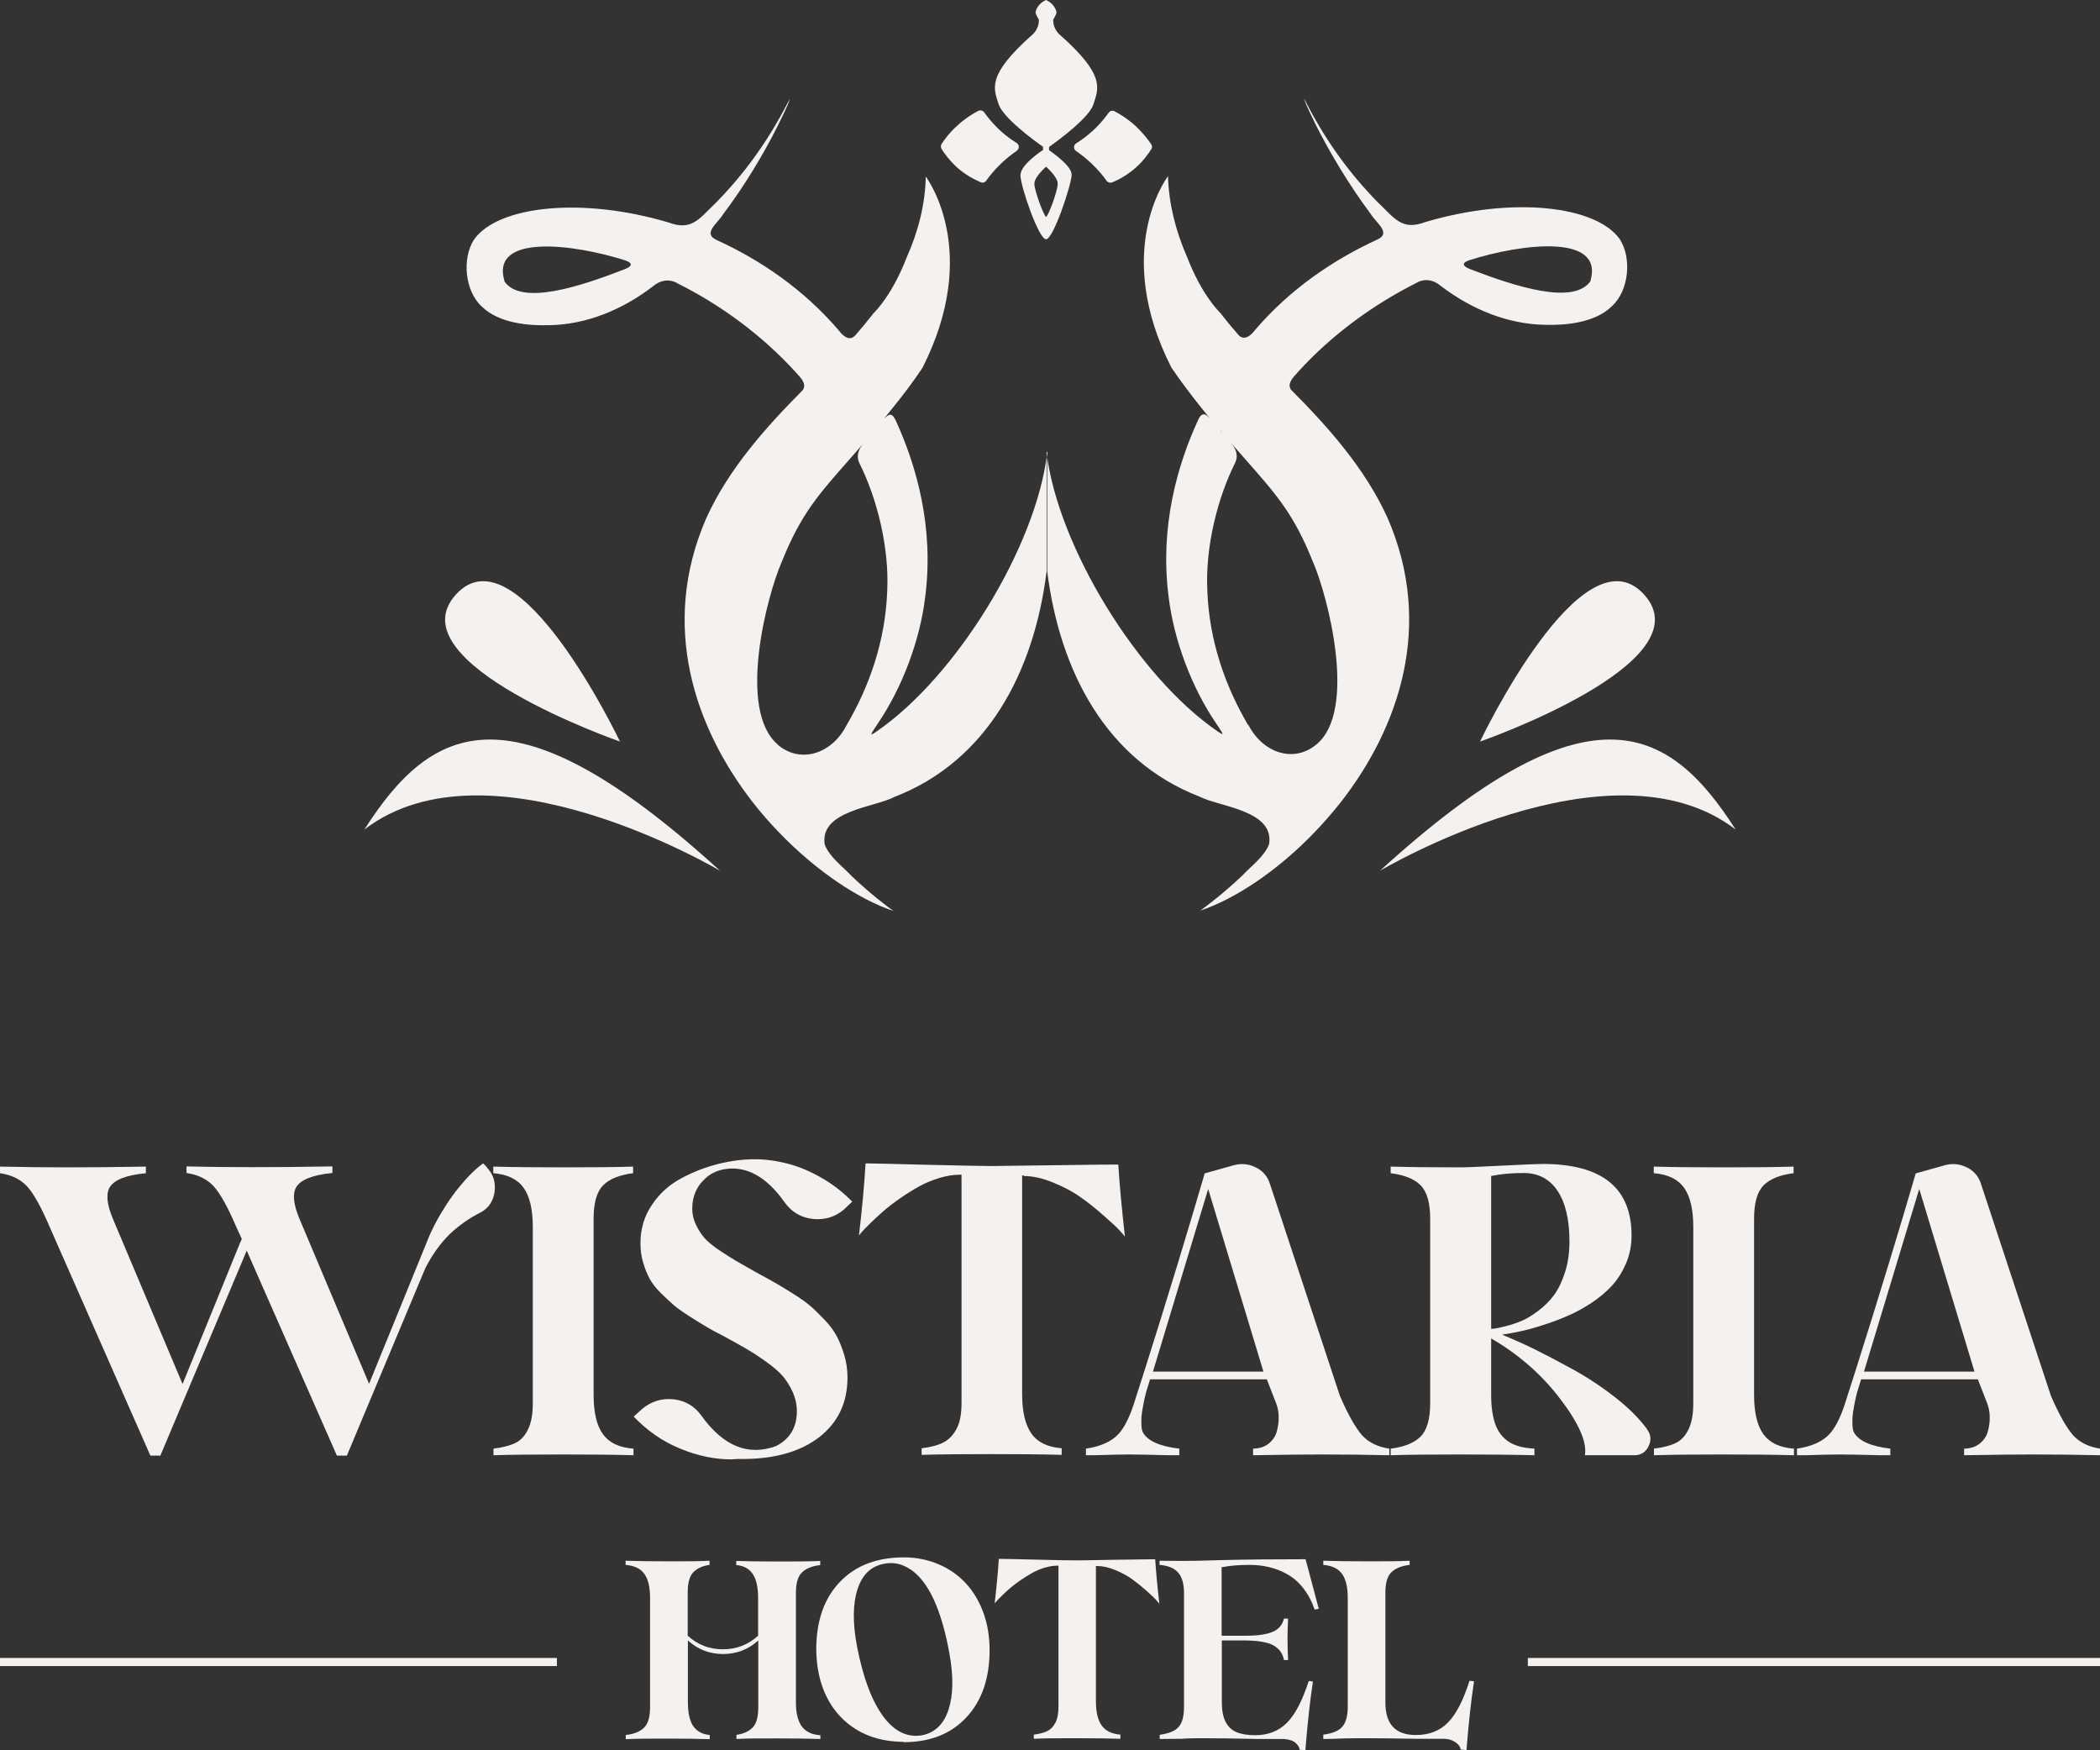<svg xmlns="http://www.w3.org/2000/svg" width="120" height="100" viewBox="0 0 120 100" fill="none"><rect x="0" y="0" width="120" height="100" fill="#333333" stroke="none"/><g clip-path="url(#clip0_91_4129)"><path d="M27.822 66.706C28.188 67.083 28.328 67.546 28.263 68.084C28.188 68.622 27.93 69.02 27.467 69.268C26.79 69.612 26.198 70.032 25.682 70.527C25.177 71.022 24.714 71.658 24.305 72.454L19.821 83.165H19.251L14.099 71.453L9.163 83.165H8.593L2.828 70.075C2.355 68.966 1.925 68.202 1.559 67.793C1.183 67.384 0.667 67.126 0 67.029V66.652C1.366 66.684 2.646 66.695 3.872 66.695C5.098 66.695 6.582 66.684 8.335 66.652V67.029C7.216 67.137 6.528 67.406 6.27 67.836C6.044 68.213 6.109 68.827 6.464 69.666L10.432 79.074L13.734 70.969C13.734 70.969 13.766 70.926 13.777 70.883C13.787 70.84 13.809 70.818 13.82 70.796L13.486 70.064C13.013 68.956 12.583 68.192 12.217 67.782C11.841 67.373 11.325 67.115 10.658 67.018V66.641C12.024 66.674 13.303 66.684 14.53 66.684C15.755 66.684 17.24 66.674 18.993 66.641V67.018C17.874 67.126 17.186 67.395 16.928 67.826C16.702 68.202 16.766 68.816 17.121 69.656L21.09 79.063L24.392 70.958C24.531 70.592 24.703 70.226 24.897 69.86C25.09 69.494 25.306 69.139 25.521 68.805C25.747 68.461 25.972 68.148 26.209 67.858C26.446 67.567 26.682 67.298 26.919 67.061C27.155 66.825 27.381 66.631 27.607 66.469L27.822 66.684V66.706Z" fill="#F5F1EE"></path><path d="M36.2 82.766V83.143C35.081 83.111 33.727 83.1 32.167 83.1C30.522 83.1 29.199 83.111 28.199 83.143V82.766C28.726 82.702 29.134 82.594 29.446 82.444C29.758 82.293 29.995 82.034 30.177 81.658C30.36 81.281 30.446 80.786 30.446 80.172V70.097C30.446 69.085 30.264 68.332 29.909 67.847C29.554 67.363 28.984 67.094 28.188 67.029V66.652C29.306 66.685 30.661 66.695 32.242 66.695C33.823 66.695 35.189 66.685 36.178 66.652V67.029C35.404 67.126 34.834 67.352 34.468 67.718C34.103 68.084 33.92 68.719 33.92 69.623V79.699C33.92 80.71 34.103 81.464 34.458 81.948C34.813 82.433 35.383 82.702 36.178 82.766H36.2Z" fill="#F5F1EE"></path><path d="M41.416 76.372C40.954 76.135 40.609 75.953 40.384 75.813C40.158 75.683 39.835 75.479 39.437 75.231C39.029 74.973 38.727 74.758 38.512 74.575C38.297 74.392 38.05 74.155 37.76 73.875C37.469 73.595 37.265 73.315 37.114 73.046C36.974 72.777 36.845 72.465 36.748 72.121C36.641 71.776 36.598 71.41 36.598 71.022C36.598 70.215 36.813 69.483 37.254 68.837C37.684 68.192 38.243 67.686 38.932 67.32C39.609 66.954 40.319 66.684 41.04 66.501C41.771 66.319 42.459 66.232 43.126 66.232C43.739 66.232 44.363 66.319 44.997 66.48C45.632 66.641 46.277 66.911 46.933 67.287C47.589 67.664 48.181 68.116 48.697 68.654L48.245 69.085C47.74 69.526 47.148 69.709 46.46 69.645C45.782 69.569 45.245 69.257 44.847 68.708C43.803 67.223 42.642 66.588 41.384 66.803C41.018 66.868 40.696 67.007 40.427 67.223C40.158 67.438 39.932 67.707 39.781 68.019C39.631 68.332 39.556 68.687 39.556 69.063C39.556 69.376 39.631 69.688 39.771 69.978C39.91 70.269 40.072 70.517 40.255 70.732C40.437 70.936 40.717 71.173 41.104 71.432C41.491 71.69 41.814 71.894 42.072 72.045C42.33 72.196 42.717 72.411 43.223 72.702C43.696 72.96 44.062 73.154 44.298 73.294C44.546 73.434 44.879 73.638 45.309 73.907C45.739 74.177 46.073 74.413 46.309 74.618C46.546 74.822 46.815 75.091 47.127 75.414C47.439 75.737 47.664 76.06 47.826 76.362C47.987 76.674 48.127 77.029 48.245 77.427C48.364 77.826 48.428 78.256 48.428 78.697C48.428 80.14 47.89 81.27 46.815 82.11C45.739 82.939 44.277 83.358 42.427 83.358H42.147C42.147 83.358 42.04 83.358 41.965 83.369C41.889 83.369 41.835 83.38 41.782 83.38C40.835 83.38 39.857 83.175 38.867 82.766C37.867 82.357 36.985 81.744 36.211 80.936L36.684 80.506C37.211 80.064 37.803 79.882 38.48 79.946C39.158 80.021 39.684 80.334 40.082 80.883C41.33 82.626 42.76 83.208 44.352 82.616C45.148 82.207 45.535 81.539 45.535 80.624C45.535 80.248 45.449 79.871 45.288 79.516C45.126 79.16 44.933 78.859 44.718 78.611C44.503 78.364 44.18 78.084 43.75 77.782C43.32 77.47 42.954 77.244 42.685 77.083C42.405 76.921 41.986 76.684 41.416 76.372Z" fill="#F5F1EE"></path><path d="M58.505 67.158H58.408V79.656C58.408 80.667 58.591 81.421 58.946 81.916C59.301 82.411 59.871 82.68 60.667 82.745V83.122C59.548 83.089 58.193 83.079 56.634 83.079C54.988 83.079 53.666 83.089 52.665 83.122V82.745C53.192 82.68 53.601 82.573 53.913 82.411C54.225 82.25 54.472 81.991 54.666 81.625C54.859 81.259 54.945 80.764 54.945 80.129V67.255H54.924L54.945 67.234V67.115H54.849C54.472 67.115 54.074 67.18 53.655 67.309C53.235 67.438 52.848 67.6 52.483 67.804C52.117 68.008 51.762 68.235 51.407 68.482C51.052 68.73 50.73 68.977 50.461 69.214C50.181 69.462 49.934 69.688 49.729 69.892C49.514 70.097 49.353 70.269 49.245 70.387L49.084 70.581C49.278 68.945 49.396 67.578 49.461 66.469C49.74 66.469 50.869 66.491 52.816 66.545C54.773 66.588 56.042 66.62 56.623 66.62C56.655 66.62 57.774 66.609 59.989 66.577C62.205 66.545 63.506 66.534 63.904 66.534C63.968 67.632 64.097 68.999 64.28 70.646C64.205 70.549 64.087 70.42 63.947 70.269C63.807 70.108 63.506 69.838 63.054 69.44C62.603 69.042 62.162 68.687 61.721 68.385C61.291 68.073 60.764 67.804 60.161 67.556C59.559 67.309 59.011 67.19 58.505 67.19V67.158Z" fill="#F5F1EE"></path><path d="M71.583 82.766C71.948 82.766 72.249 82.669 72.486 82.486C72.723 82.293 72.884 82.067 72.959 81.787C73.035 81.507 73.078 81.227 73.067 80.936C73.067 80.646 73.002 80.387 72.916 80.161L72.389 78.805H65.722C65.722 78.805 65.689 78.88 65.678 78.934C65.668 78.988 65.625 79.106 65.571 79.279C65.517 79.451 65.463 79.623 65.431 79.784C65.388 79.946 65.356 80.14 65.313 80.355C65.27 80.57 65.248 80.764 65.227 80.947C65.216 81.13 65.216 81.302 65.227 81.475C65.237 81.636 65.27 81.776 65.323 81.862C65.603 82.336 66.291 82.637 67.388 82.766V83.143H66.797C65.646 83.111 64.883 83.1 64.528 83.1C64.173 83.1 63.506 83.111 62.527 83.143H62.054V82.766C62.796 82.659 63.366 82.422 63.764 82.077C64.162 81.733 64.495 81.109 64.786 80.226C65.151 79.117 65.668 77.459 66.356 75.263C67.034 73.068 67.625 71.152 68.109 69.515L68.84 67.04L70.529 66.566C70.959 66.458 71.368 66.501 71.776 66.706C72.185 66.91 72.443 67.233 72.572 67.653L76.562 79.741C77.035 80.839 77.466 81.582 77.831 82.002C78.208 82.411 78.724 82.669 79.391 82.766V83.143C78.014 83.111 76.723 83.1 75.519 83.1C74.68 83.1 73.379 83.111 71.604 83.143V82.766H71.583ZM69.045 67.912L65.883 78.364H72.196L69.034 67.912H69.045Z" fill="#F5F1EE"></path><path d="M94.103 81.647C94.34 81.948 94.372 82.271 94.21 82.616C94.049 82.96 93.769 83.143 93.393 83.143H90.565C90.694 82.4 90.221 81.324 89.156 79.924C88.091 78.525 86.768 77.373 85.209 76.469V79.698C85.209 80.398 85.295 80.958 85.456 81.399C85.618 81.83 85.886 82.163 86.241 82.389C86.596 82.616 87.08 82.734 87.682 82.766V83.143C86.403 83.111 84.983 83.1 83.434 83.1C81.789 83.1 80.466 83.111 79.466 83.143V82.766C80.24 82.669 80.81 82.443 81.176 82.077C81.541 81.711 81.724 81.076 81.724 80.172V69.623C81.724 68.719 81.541 68.084 81.176 67.718C80.81 67.352 80.24 67.126 79.466 67.029V66.652C80.638 66.684 81.961 66.695 83.434 66.695C83.768 66.695 84.564 66.663 85.833 66.598C87.08 66.534 87.855 66.501 88.156 66.501C91.543 66.501 93.232 67.868 93.232 70.592C93.232 71.162 93.124 71.701 92.909 72.196C92.694 72.691 92.425 73.121 92.092 73.477C91.758 73.832 91.361 74.166 90.898 74.467C90.436 74.768 89.973 75.016 89.532 75.199C89.091 75.393 88.618 75.565 88.113 75.726C87.607 75.888 87.188 75.996 86.844 76.071C86.499 76.146 86.166 76.2 85.833 76.254C86.413 76.491 87.016 76.76 87.639 77.061C88.252 77.363 88.994 77.75 89.855 78.224C90.715 78.697 91.532 79.236 92.285 79.828C93.049 80.42 93.651 81.022 94.114 81.647H94.103ZM85.209 67.18V75.92C85.273 75.92 85.359 75.92 85.456 75.899C85.564 75.888 85.768 75.834 86.08 75.759C86.392 75.683 86.693 75.576 86.973 75.457C87.252 75.339 87.564 75.145 87.908 74.887C88.252 74.629 88.553 74.327 88.801 73.993C89.048 73.66 89.253 73.229 89.425 72.702C89.597 72.174 89.683 71.582 89.683 70.936C89.683 69.688 89.457 68.719 89.005 68.041C88.553 67.363 87.908 67.018 87.069 67.018C86.37 67.018 85.768 67.072 85.263 67.18H85.187H85.209Z" fill="#F5F1EE"></path><path d="M102.513 82.766V83.143C101.394 83.111 100.039 83.1 98.48 83.1C96.835 83.1 95.512 83.111 94.511 83.143V82.766C95.038 82.702 95.447 82.594 95.759 82.444C96.071 82.293 96.308 82.034 96.49 81.658C96.673 81.281 96.759 80.786 96.759 80.172V70.097C96.759 69.085 96.576 68.332 96.222 67.847C95.867 67.363 95.297 67.094 94.501 67.029V66.652C95.619 66.685 96.974 66.695 98.555 66.695C100.136 66.695 101.502 66.685 102.491 66.652V67.029C101.717 67.126 101.147 67.352 100.781 67.718C100.416 68.084 100.233 68.719 100.233 69.623V79.699C100.233 80.71 100.416 81.464 100.771 81.948C101.126 82.433 101.696 82.702 102.491 82.766H102.513Z" fill="#F5F1EE"></path><path d="M112.214 82.766C112.579 82.766 112.88 82.669 113.117 82.486C113.354 82.293 113.515 82.067 113.59 81.787C113.666 81.507 113.709 81.227 113.698 80.936C113.698 80.646 113.633 80.387 113.547 80.161L113.02 78.805H106.352C106.352 78.805 106.32 78.88 106.309 78.934C106.299 78.988 106.256 79.106 106.202 79.279C106.148 79.451 106.094 79.623 106.062 79.784C106.019 79.946 105.987 80.14 105.944 80.355C105.901 80.57 105.879 80.764 105.858 80.947C105.847 81.13 105.847 81.302 105.858 81.475C105.868 81.636 105.901 81.776 105.954 81.862C106.234 82.336 106.922 82.637 108.019 82.766V83.143H107.428C106.277 83.111 105.514 83.1 105.159 83.1C104.804 83.1 104.137 83.111 103.158 83.143H102.685V82.766C103.427 82.659 103.997 82.422 104.395 82.077C104.793 81.733 105.126 81.109 105.417 80.226C105.782 79.117 106.299 77.459 106.987 75.263C107.664 73.068 108.256 71.152 108.74 69.515L109.471 67.04L111.16 66.566C111.59 66.458 111.999 66.501 112.407 66.706C112.816 66.91 113.074 67.233 113.203 67.653L117.193 79.741C117.666 80.839 118.096 81.582 118.462 82.002C118.838 82.411 119.355 82.669 120.021 82.766V83.143C118.645 83.111 117.354 83.1 116.15 83.1C115.311 83.1 114.01 83.111 112.235 83.143V82.766H112.214ZM109.676 67.912L106.514 78.364H112.827L109.665 67.912H109.676Z" fill="#F5F1EE"></path><path d="M46.879 99.118V99.354C46.18 99.333 45.352 99.322 44.373 99.322C43.395 99.322 42.61 99.322 42.083 99.354V99.118C42.492 99.064 42.803 98.913 43.019 98.687C43.234 98.461 43.33 98.073 43.33 97.525V93.725C42.76 94.241 42.094 94.5 41.319 94.5C40.545 94.5 39.878 94.241 39.308 93.725V97.234C39.308 97.847 39.405 98.31 39.609 98.612C39.814 98.913 40.126 99.085 40.556 99.128V99.365C39.964 99.344 39.179 99.333 38.211 99.333C37.19 99.333 36.383 99.333 35.759 99.365V99.128C36.243 99.075 36.587 98.924 36.813 98.698C37.039 98.472 37.147 98.084 37.147 97.525V91.303C37.147 90.678 37.039 90.216 36.813 89.914C36.598 89.613 36.243 89.451 35.748 89.408V89.171C36.447 89.193 37.276 89.204 38.254 89.204C39.233 89.204 40.018 89.204 40.545 89.171V89.408C40.136 89.462 39.824 89.613 39.609 89.839C39.394 90.065 39.297 90.463 39.297 91.001V93.456C39.867 93.972 40.534 94.231 41.309 94.231C42.083 94.231 42.75 93.972 43.32 93.456V91.303C43.32 90.7 43.223 90.237 43.019 89.936C42.814 89.624 42.502 89.451 42.072 89.419V89.182C42.664 89.204 43.449 89.214 44.417 89.214C45.438 89.214 46.245 89.214 46.869 89.182V89.419C46.385 89.473 46.041 89.624 45.815 89.85C45.589 90.076 45.481 90.463 45.481 91.023V97.245C45.481 97.557 45.503 97.826 45.567 98.063C45.621 98.289 45.707 98.483 45.815 98.633C45.922 98.784 46.073 98.902 46.245 98.988C46.417 99.075 46.632 99.128 46.879 99.139V99.118Z" fill="#F5F1EE"></path><path d="M51.633 99.516H51.504C50.536 99.494 49.686 99.268 48.955 98.827C48.224 98.385 47.654 97.772 47.256 96.986C46.858 96.2 46.654 95.285 46.643 94.252C46.643 92.584 47.105 91.27 48.052 90.323C48.944 89.419 50.149 88.978 51.676 88.978C52.397 88.978 53.063 89.128 53.666 89.387C54.268 89.645 54.773 90.011 55.203 90.474C55.623 90.937 55.956 91.486 56.193 92.142C56.429 92.788 56.548 93.509 56.548 94.274C56.548 95.888 56.107 97.169 55.225 98.116C54.343 99.064 53.149 99.537 51.633 99.537V99.516ZM52.02 89.666C51.547 89.344 51.052 89.236 50.514 89.344C49.772 89.484 49.267 89.968 48.998 90.808C48.729 91.647 48.718 92.734 48.977 94.091C49.321 95.856 49.815 97.169 50.461 98.052C51.106 98.934 51.859 99.29 52.708 99.139C53.429 98.988 53.934 98.504 54.203 97.675C54.472 96.846 54.494 95.77 54.246 94.435C53.795 91.959 53.063 90.366 52.031 89.666H52.02Z" fill="#F5F1EE"></path><path d="M62.678 89.472H62.624V97.191C62.624 97.815 62.732 98.278 62.958 98.59C63.173 98.891 63.528 99.064 64.022 99.106V99.343C63.323 99.322 62.495 99.311 61.527 99.311C60.505 99.311 59.699 99.311 59.075 99.343V99.106C59.398 99.064 59.656 98.999 59.849 98.902C60.043 98.805 60.194 98.644 60.312 98.418C60.43 98.192 60.484 97.879 60.484 97.492V89.537V89.451H60.43C60.194 89.451 59.946 89.494 59.688 89.569C59.43 89.645 59.183 89.752 58.957 89.882C58.731 90.011 58.505 90.151 58.29 90.301C58.075 90.452 57.871 90.603 57.699 90.754C57.526 90.904 57.376 91.044 57.247 91.173C57.118 91.302 57.01 91.399 56.946 91.485L56.838 91.604C56.956 90.592 57.032 89.752 57.075 89.064C57.247 89.064 57.946 89.074 59.15 89.106C60.355 89.139 61.14 89.15 61.506 89.15C61.527 89.15 62.215 89.15 63.592 89.117C64.958 89.096 65.764 89.085 66.012 89.085C66.055 89.763 66.13 90.603 66.249 91.625C66.195 91.572 66.13 91.485 66.044 91.389C65.958 91.292 65.775 91.12 65.496 90.872C65.216 90.624 64.947 90.409 64.678 90.215C64.409 90.022 64.087 89.849 63.721 89.699C63.345 89.548 63.011 89.472 62.699 89.472H62.678Z" fill="#F5F1EE"></path><path d="M75.024 96.071C74.863 97.137 74.712 98.45 74.594 100L74.261 99.968C74.261 99.838 74.175 99.709 74.035 99.58C73.895 99.451 73.669 99.376 73.357 99.354H71.83C70.507 99.322 69.496 99.311 68.776 99.311C68.41 99.311 67.98 99.311 67.485 99.343C67.001 99.343 66.603 99.354 66.27 99.354V99.117C66.625 99.063 66.894 98.988 67.098 98.87C67.302 98.751 67.442 98.59 67.528 98.374C67.614 98.159 67.657 97.879 67.657 97.524V91.012C67.657 90.495 67.55 90.108 67.324 89.849C67.098 89.591 66.754 89.451 66.259 89.408V89.171C66.679 89.171 67.098 89.182 67.507 89.182C67.991 89.182 68.711 89.171 69.647 89.139C71.239 89.096 72.895 89.085 74.605 89.085L75.358 91.916L75.121 91.959C74.96 91.485 74.745 91.087 74.476 90.743C74.207 90.398 73.895 90.129 73.562 89.946C73.228 89.752 72.884 89.623 72.529 89.537C72.174 89.451 71.809 89.408 71.411 89.408C70.787 89.408 70.271 89.451 69.851 89.537H69.808V93.455H71.174C71.873 93.455 72.389 93.38 72.734 93.229C73.078 93.079 73.282 92.831 73.368 92.476H73.605C73.562 93.261 73.562 94.047 73.605 94.844H73.368C73.303 94.467 73.099 94.198 72.766 94.004C72.432 93.821 71.852 93.724 71.034 93.724H69.819V97.234C69.819 97.707 69.883 98.073 70.023 98.353C70.163 98.633 70.367 98.837 70.636 98.956C70.905 99.074 71.271 99.139 71.722 99.139C72.465 99.139 73.067 98.902 73.54 98.428C74.013 97.955 74.422 97.158 74.788 96.039L75.024 96.071Z" fill="#F5F1EE"></path><path d="M83.983 96.028L84.23 96.061C84.069 97.126 83.918 98.439 83.8 99.99L83.467 99.957C83.467 99.893 83.424 99.817 83.381 99.742C83.327 99.666 83.241 99.58 83.09 99.494C82.95 99.408 82.767 99.354 82.552 99.344H81.025C79.627 99.322 78.659 99.311 78.122 99.311C77.734 99.311 77.304 99.311 76.831 99.322C76.326 99.344 75.917 99.354 75.616 99.354V99.107C76.132 99.042 76.498 98.891 76.702 98.655C76.906 98.418 77.014 98.041 77.014 97.525V91.303C77.014 90.678 76.906 90.216 76.68 89.914C76.465 89.613 76.11 89.451 75.616 89.408V89.171C76.315 89.193 77.143 89.204 78.122 89.204C79.1 89.204 79.939 89.204 80.552 89.171V89.408C80.068 89.462 79.724 89.613 79.498 89.839C79.272 90.065 79.165 90.452 79.165 91.012V97.277C79.165 98.515 79.746 99.128 80.907 99.128C81.66 99.128 82.273 98.891 82.735 98.418C83.209 97.944 83.617 97.148 83.972 96.028H83.983Z" fill="#F5F1EE"></path><path d="M120 94.726H87.306V95.188H120V94.726Z" fill="#F5F1EE"></path><path d="M31.823 94.726H0V95.188H31.823V94.726Z" fill="#F5F1EE"></path><path d="M59.839 25.824C59.839 25.824 59.839 25.867 59.839 25.888C59.204 31.227 54.655 38.655 50.095 41.787C49.557 42.175 49.848 41.83 50.17 41.324C51.515 39.343 52.569 36.642 52.87 34.091C53.375 30.151 52.386 26.642 51.181 24.015C51.084 23.832 51.02 23.714 50.869 23.692C50.773 23.692 50.654 23.789 50.504 23.929C50.654 23.746 50.816 23.552 50.966 23.359C51.579 22.605 52.171 21.83 52.708 21.023C56.064 14.414 53.02 10.258 52.902 10.086C52.87 11.626 52.493 13.176 51.816 14.693C51.02 16.76 50.084 17.74 49.88 17.933C49.869 17.955 49.848 17.977 49.837 17.998C49.536 18.386 49.224 18.752 48.901 19.128C48.568 19.537 48.191 19.225 47.923 18.87C45.922 16.534 43.459 14.855 40.932 13.703C40.136 13.326 41.007 12.767 41.33 12.228C42.481 10.711 43.653 8.784 44.46 7.148C44.728 6.588 44.976 6.147 45.137 5.641C45.062 5.716 43.997 8.127 41.792 10.635C41.491 10.98 41.222 11.26 40.932 11.561C39.975 12.465 39.556 13.219 38.211 12.713C33.178 11.216 28.435 11.787 27.091 13.681C26.392 14.758 26.553 16.62 27.532 17.514C28.521 18.482 30.221 18.612 31.35 18.579C33.468 18.558 35.555 17.707 37.308 16.362C37.738 15.996 38.254 15.91 38.738 16.2C41.083 17.374 43.481 19.074 45.492 21.292C45.729 21.561 46.116 21.905 45.879 22.282C43.836 24.338 41.642 26.76 40.351 29.623C37.684 35.759 39.717 41.583 42.997 45.813C43.47 46.426 43.976 46.997 44.492 47.535C46.664 49.796 49.106 51.4 51.052 52.045C50.676 51.776 49.826 51.141 48.686 50.075C48.138 49.483 47.417 48.988 47.127 48.256C46.815 46.308 49.998 46.125 51.106 45.533C56.419 43.477 59.086 38.396 59.806 32.648C59.806 32.648 59.806 32.67 59.806 32.681V25.856L59.839 25.824ZM35.695 15.382C33.092 16.394 29.769 17.471 28.822 16.071V16.039C28.037 13.359 32.705 13.918 35.727 14.876C36.221 15.049 36.082 15.232 35.695 15.382ZM50.041 24.5C49.966 24.596 49.891 24.693 49.826 24.769C49.891 24.683 49.966 24.596 50.041 24.5ZM44.46 42.551C42.104 40.592 43.825 34.026 44.664 32.121C45.772 29.343 46.783 28.246 48.6 26.179C48.837 25.91 49.084 25.63 49.321 25.35C49.062 25.684 48.891 26.05 49.138 26.523C50.095 28.45 50.826 31.249 50.697 33.789C50.59 36.609 49.686 39.214 48.364 41.453C47.568 43.014 45.804 43.671 44.47 42.573L44.46 42.551Z" fill="#F5F1EE"></path><path d="M59.839 25.834V32.659C59.839 32.659 59.839 32.637 59.839 32.627C60.559 38.386 63.237 43.456 68.539 45.511C69.647 46.093 72.841 46.286 72.518 48.235C72.228 48.967 71.507 49.462 70.959 50.054C69.819 51.12 68.959 51.755 68.593 52.024C70.54 51.378 72.992 49.774 75.153 47.514C75.669 46.975 76.164 46.405 76.648 45.791C79.928 41.572 81.961 35.737 79.294 29.602C78.003 26.739 75.82 24.317 73.766 22.261C73.529 21.884 73.927 21.54 74.153 21.27C76.164 19.053 78.562 17.363 80.907 16.179C81.391 15.888 81.907 15.974 82.337 16.34C84.101 17.686 86.177 18.526 88.295 18.558C89.425 18.59 91.124 18.461 92.113 17.492C93.092 16.588 93.253 14.736 92.554 13.66C91.21 11.765 86.467 11.195 81.434 12.691C80.09 13.197 79.67 12.444 78.713 11.54C78.423 11.249 78.165 10.958 77.853 10.614C75.637 8.095 74.583 5.694 74.508 5.619C74.68 6.125 74.927 6.566 75.186 7.126C76.003 8.762 77.175 10.689 78.315 12.207C78.638 12.745 79.52 13.305 78.713 13.682C76.186 14.844 73.723 16.513 71.722 18.848C71.454 19.204 71.067 19.505 70.744 19.107C70.421 18.741 70.109 18.364 69.808 17.977C69.797 17.955 69.776 17.933 69.765 17.912C69.561 17.718 68.625 16.739 67.829 14.672C67.163 13.154 66.786 11.604 66.743 10.065C66.614 10.237 63.581 14.392 66.937 21.001C67.485 21.809 68.077 22.584 68.679 23.337C68.829 23.531 68.991 23.725 69.141 23.908C69.002 23.757 68.873 23.66 68.776 23.671C68.625 23.692 68.55 23.811 68.464 23.994C67.259 26.61 66.27 30.129 66.775 34.069C67.076 36.62 68.13 39.322 69.475 41.303C69.797 41.809 70.099 42.153 69.55 41.766C65.001 38.644 60.452 31.206 59.806 25.867C59.806 25.845 59.806 25.834 59.806 25.813L59.839 25.834ZM83.961 14.866C86.983 13.908 91.651 13.348 90.887 16.028V16.061C89.919 17.449 86.596 16.373 83.993 15.372C83.617 15.221 83.466 15.038 83.961 14.866ZM69.862 24.758C69.797 24.683 69.722 24.596 69.647 24.489C69.722 24.575 69.797 24.672 69.862 24.758ZM71.325 41.432C70.002 39.193 69.098 36.588 68.991 33.768C68.862 31.227 69.593 28.429 70.55 26.502C70.798 26.039 70.626 25.662 70.367 25.328C70.604 25.608 70.851 25.888 71.088 26.157C72.906 28.224 73.916 29.322 75.024 32.099C75.863 34.015 77.584 40.581 75.228 42.53C73.895 43.639 72.131 42.982 71.335 41.41L71.325 41.432Z" fill="#F5F1EE"></path><path d="M78.853 49.752C78.853 49.752 92.027 41.905 99.179 47.395C95.318 41.346 90.704 38.945 78.853 49.752Z" fill="#F5F1EE"></path><path d="M84.574 42.368C84.574 42.368 97.491 37.88 93.952 33.972C90.414 30.065 84.574 42.368 84.574 42.368Z" fill="#F5F1EE"></path><path d="M41.147 49.752C41.147 49.752 27.973 41.905 20.821 47.395C24.682 41.346 29.296 38.945 41.147 49.752Z" fill="#F5F1EE"></path><path d="M35.426 42.368C35.426 42.368 22.509 37.88 26.048 33.972C29.575 30.065 35.426 42.368 35.426 42.368Z" fill="#F5F1EE"></path><path d="M65.786 8.525C65.603 8.816 65.334 9.182 64.958 9.526C64.452 9.989 63.947 10.258 63.56 10.42C63.441 10.463 63.312 10.431 63.237 10.334C63.033 10.043 62.753 9.709 62.409 9.376C62.097 9.074 61.775 8.827 61.495 8.633C61.334 8.525 61.334 8.289 61.495 8.192C61.871 7.955 62.301 7.632 62.732 7.191C62.979 6.932 63.183 6.674 63.355 6.437C63.431 6.329 63.581 6.297 63.7 6.362C64.044 6.545 64.474 6.814 64.904 7.212C65.291 7.578 65.582 7.944 65.786 8.245C65.84 8.332 65.85 8.439 65.786 8.536V8.525Z" fill="#F5F1EE"></path><path d="M58.096 8.622C57.806 8.816 57.494 9.064 57.182 9.365C56.838 9.699 56.559 10.032 56.354 10.323C56.279 10.431 56.15 10.463 56.032 10.409C55.655 10.248 55.139 9.979 54.633 9.516C54.257 9.161 53.988 8.805 53.805 8.515C53.752 8.429 53.752 8.321 53.805 8.224C54.01 7.912 54.289 7.546 54.687 7.191C55.117 6.792 55.537 6.523 55.892 6.34C56.01 6.276 56.161 6.308 56.236 6.416C56.408 6.652 56.612 6.911 56.86 7.169C57.279 7.61 57.709 7.933 58.096 8.17C58.258 8.278 58.258 8.504 58.096 8.612V8.622Z" fill="#F5F1EE"></path><path d="M60.592 2.013C60.592 2.013 60.172 1.701 60.183 1.13C60.355 0.829 60.376 0.721 60.376 0.721C60.376 0.721 60.333 0.258 59.774 0C59.204 0.258 59.172 0.721 59.172 0.721C59.172 0.721 59.193 0.829 59.365 1.13C59.376 1.701 58.957 2.013 58.957 2.013C56.376 4.306 56.774 5.048 57.064 5.953C57.311 6.717 59.043 7.998 59.602 8.385V8.568C59.602 8.568 58.322 9.386 58.312 10C58.301 10.614 59.355 13.671 59.774 13.671C60.194 13.671 61.237 10.517 61.237 9.978C61.237 9.44 60 8.633 59.946 8.579V8.396C60.505 7.998 62.248 6.717 62.484 5.953C62.775 5.038 63.173 4.306 60.592 2.013ZM60.441 10.506C60.43 10.904 59.957 12.228 59.774 12.4C59.602 12.228 59.118 10.893 59.107 10.506C59.097 10.108 59.774 9.526 59.774 9.526C59.774 9.526 60.452 10.108 60.441 10.506Z" fill="#F5F1EE"></path></g><defs><clipPath id="clip0_91_4129"><rect width="120" height="100" fill="white"></rect></clipPath></defs></svg>